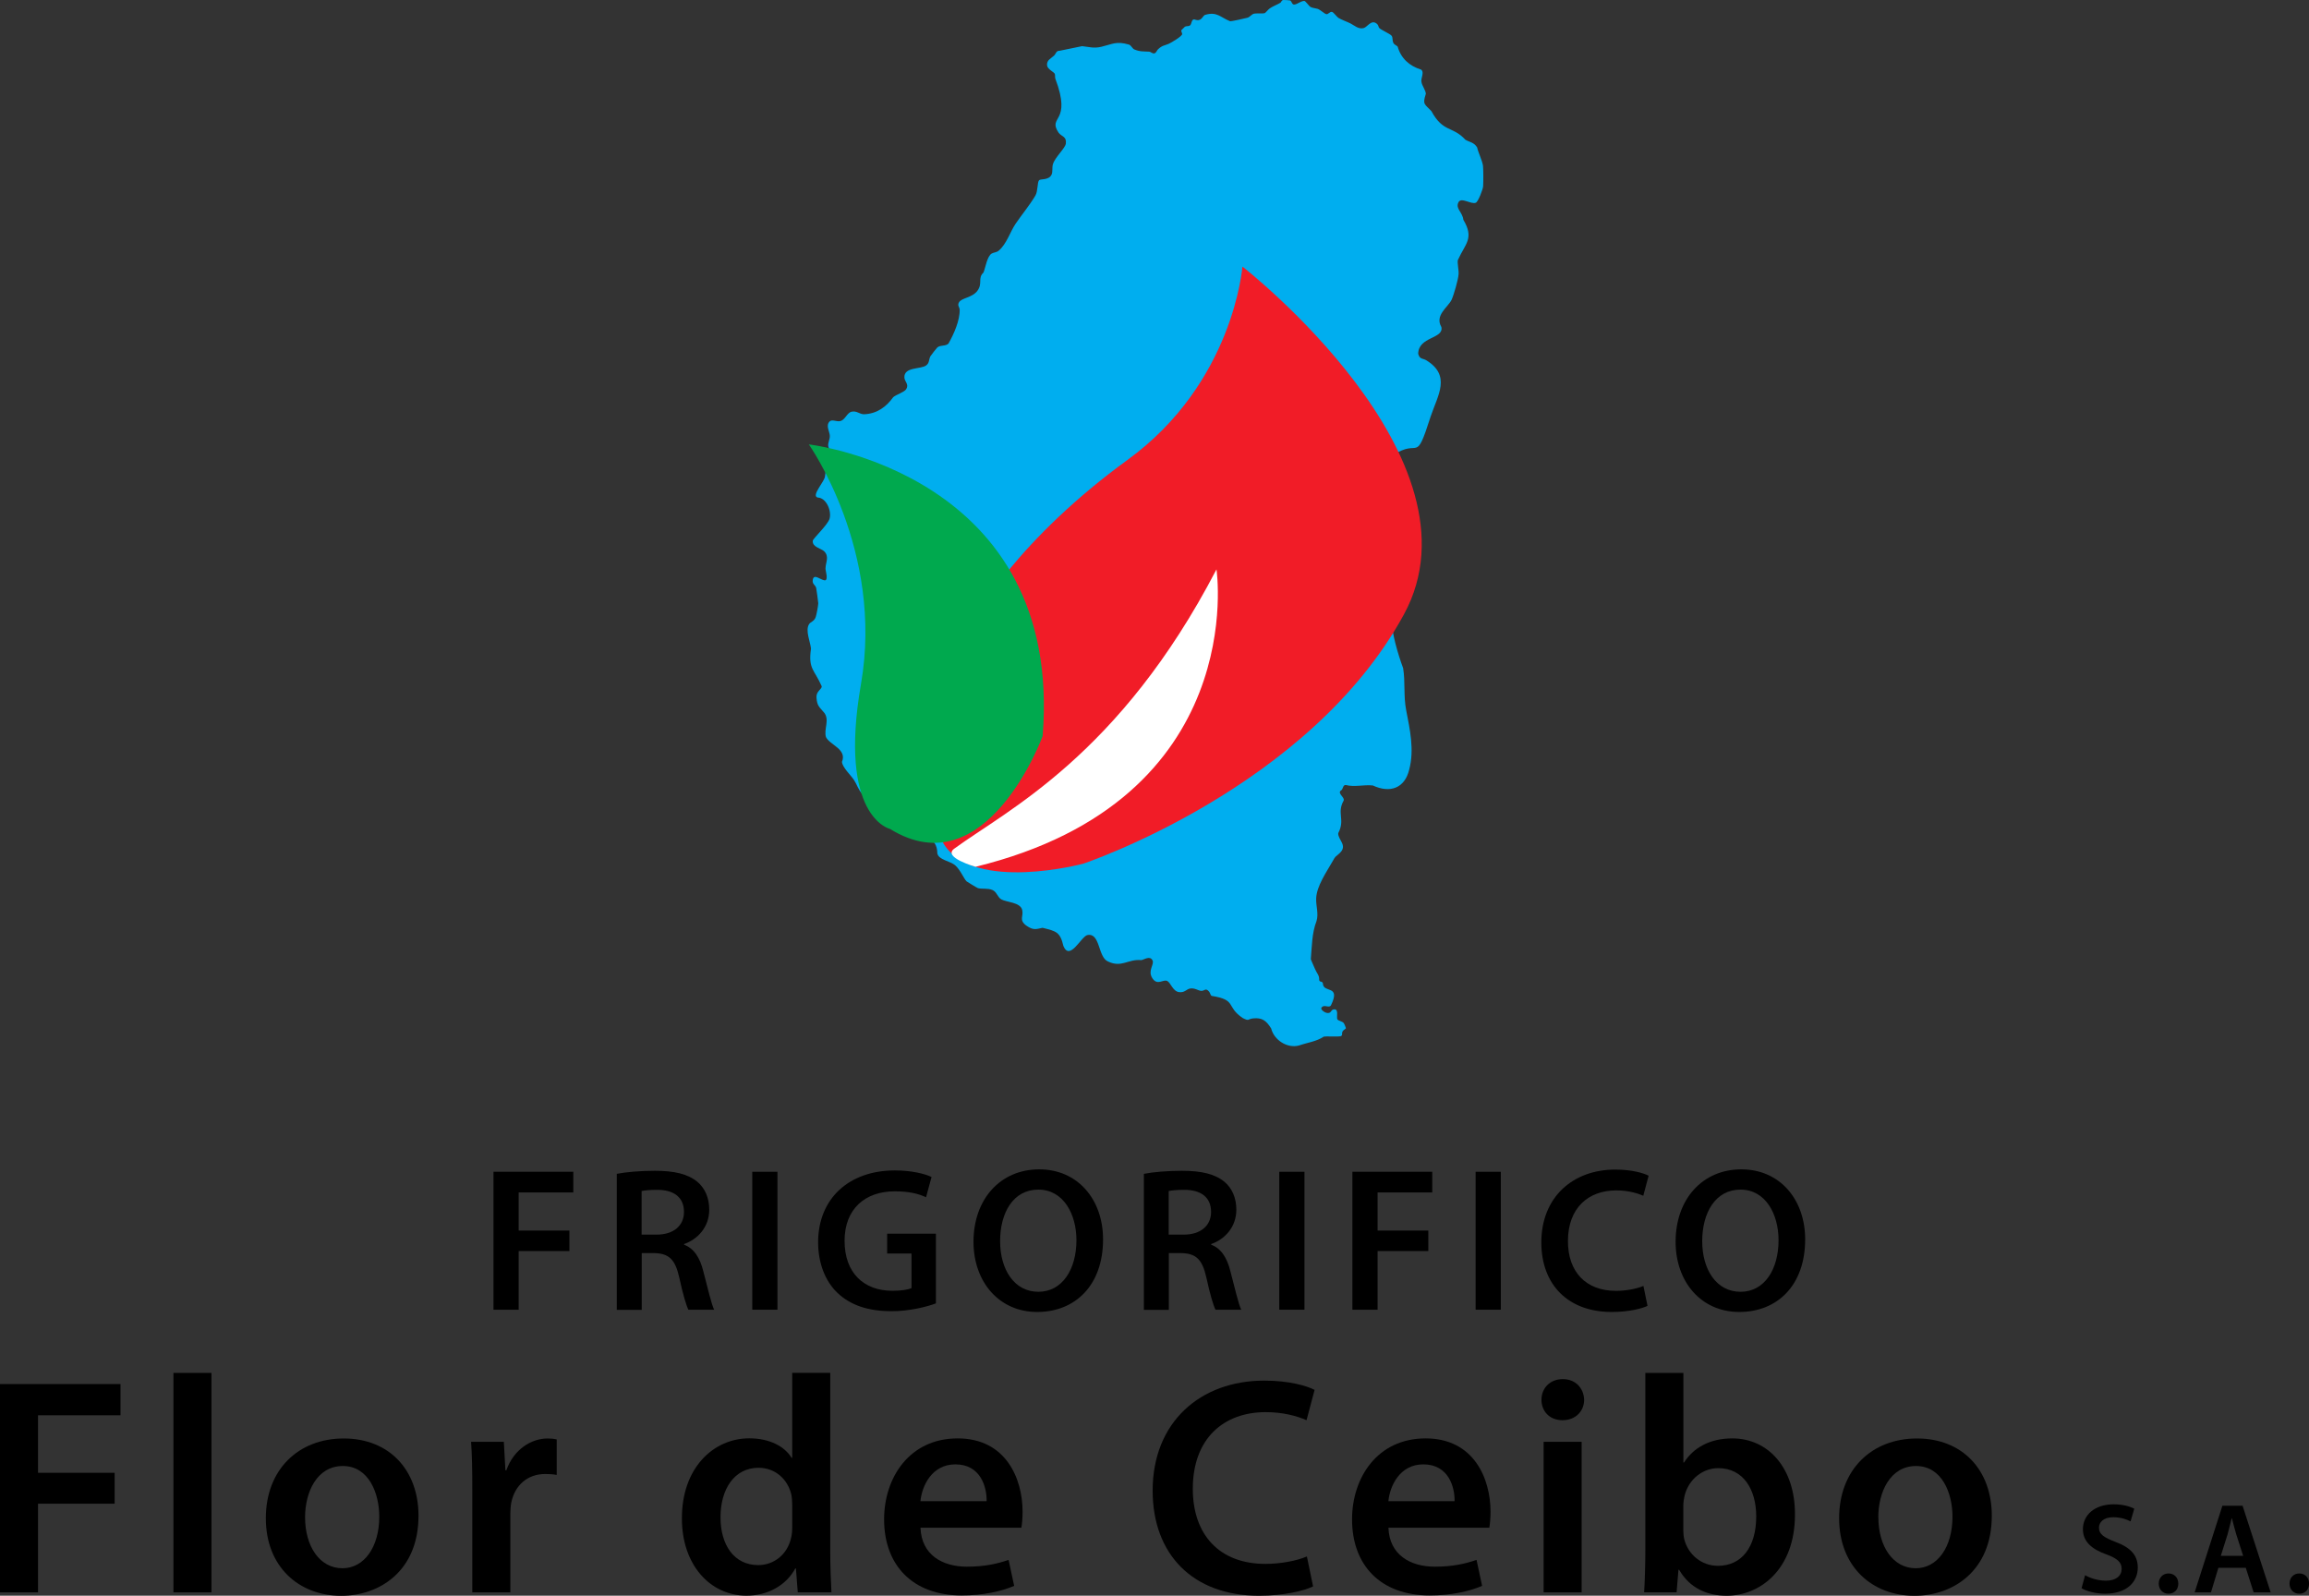 <?xml version="1.0" encoding="UTF-8"?>
<svg id="Capa_2" data-name="Capa 2" xmlns="http://www.w3.org/2000/svg" viewBox="0 0 323.64 223.66">
  <rect x="0" y="0" width="323.64" height="223.66" fill="#333333" stroke="none"/>
  <defs>
    <style>
      .cls-1 {
        fill: #00aeef;
      }

      .cls-2 {
        fill: #fff;
      }

      .cls-3 {
        fill: #00a94e;
      }

      .cls-4 {
        fill: #f11c27;
      }
    </style>
  </defs>
  <g id="Capa_1-2" data-name="Capa 1">
    <g>
      <path class="cls-1" d="M151.67,6.47c1.04.11,1.64.34,2.73.08,1.57-.38,2.07-.81,3.84-.3.28.08.5.57.73.67.83.35,1.32.27,2.09.32.26.02.47.3.74.24s.35-.43.52-.58c.62-.56.83-.48,1.47-.75.34-.14,1.91-1.07,1.91-1.38,0-.17-.19-.39-.1-.56.02-.03.46-.45.49-.47.21-.12.49-.02.71-.18.25-.17.18-.95.65-.83.96.37,1.07-.46,1.44-.64,1.71-.51,2.14.34,3.54.89.12.03,2.19-.42,2.44-.5.29-.09.58-.47.85-.55.38-.1,1.36,0,1.55-.09.17-.08.47-.51.73-.68.48-.32,1-.49,1.47-.78.16-.1.1-.33.41-.38.07-.01.9.03.95.06.23.12.25.58.56.58.47-.02,1.08-.61,1.51-.49.9.89.42.82,1.83,1.1.37.15.91.68,1.17.73.29.06.49-.39.81-.31.21.05.64.68.93.86.4.24,1.18.52,1.66.76.51.25,1.1.85,1.85.64.53-.15,1.09-1.3,1.88-.56.2.19.18.43.28.54.27.3,1.54.82,1.75,1.11.18.25.08.62.21.93.15.36.51.41.63.58.46,1.65,1.67,2.73,3.28,3.22.52.4-.07,1.2.06,1.75.06.48.62,1.2.61,1.66-.49,1.51-.17,1.4.78,2.41,1.65,3.04,2.96,2.05,4.76,4.01.58.35,1.21.35,1.65,1.08.18.79.71,1.82.82,2.55.06.51.06,2.37.02,2.91-.03.41-.68,2.13-1.02,2.29-.64.29-2.1-.86-2.45-.03-.42.87.58,1.34.7,2.42,1.56,2.63.27,3.33-.77,5.65-.1.44.15,1.38.1,2-.06.77-.66,2.87-.99,3.59-.55,1.07-2.37,2.15-1.42,3.8.34,1.68-3.2,1.3-3.25,3.74.2.81.67.63,1.13.91,3.5,2.15,1.64,4.86.63,7.84-2.23,7-1.48,2.92-5.31,5.49-1.34,1.78,1.92,3.26,1.15,5.2-.26.46.41.3.45.61.58,1.75-.07,1.62-.72,3.22-1.78,4.07,2.81,4.63,2.1,8.08-1.13,3.59-2.77.83-3.18,5.84.06,2.04.91,4.9,1.64,6.88.32,1.97.03,3.87.43,5.92.52,2.67,1.15,5.51.43,8.26-.62,2.66-2.7,3.38-5.11,2.26-1.27-.14-2.54.26-3.77-.06-.48-.06-.35.63-.73.78-.47.42.61.96.41,1.4-1,1.79.26,2.64-.76,4.57-.05.93,1.36,1.7.22,2.78-.72.69-.51.27-1.05,1.23-.84,1.48-2.18,3.39-2.26,5.11-.05,1.07.38,2.15.04,3.22-.64,1.65-.64,3.54-.79,5.31,0,.08.5,1.17.6,1.41.22.54.61.87.57,1.47,0,.13.08.24.2.27.15,0,.34.12.32.29.08,1.37,2.54.12,1.14,3.02-.23.44-.88-.09-1.23.23-.14.08-.18.26-.08.39.27.33.77.59,1.13.42.16-.08.26-.37.47-.43.89-.26.43,1.1.6,1.37.13.21.69.27.89.52.08.09.33.71.31.74-.15.2-.59.27-.54.84.01.13-.09.25-.22.27-.59.09-1.98-.02-2.34.05-1.02.69-2.32.84-3.46,1.24-1.65.46-3.51-.75-3.92-2.38-.67-1.07-1.24-1.55-2.54-1.41-.8.09-.49.44-1.46-.06-2.4-1.64-.76-2.53-4.36-3.1-.13-.08-.19-.41-.33-.58-.49-.6-.63-.12-1.08-.12-.41,0-.88-.41-1.53-.34-.59.07-.79.64-1.64.51s-1.14-1.32-1.63-1.56c-.58-.28-1.39.74-2.11-.43-.64-1.05.34-1.88.05-2.46-.35-.7-1.17-.1-1.56-.03-1.87-.19-2.76,1.12-4.7.18-1.41-.62-1.05-4.06-2.87-3.69-.87.18-2.45,3.7-3.36,1.53-.46-1.99-1.02-2.07-2.92-2.55-.96.2-1.3.38-2.32-.34-1.02-.8-.33-1.25-.53-2.14-.25-1.12-2.19-1.08-2.94-1.51-.53-.3-.61-1.04-1.24-1.31-.67-.28-1.39-.1-2.03-.26-.09-.02-1.52-.89-1.59-.95-.41-.41-.86-1.59-1.58-2.23s-2.31-.75-2.52-1.68c-.02-2.43-2.17-2.4-3.52-3.35-.6-.71.43-2.36-.95-2.73-1.11-.3-1.27.77-2.2.42-.81-.3-3.27-2.04-3.86-2.69s-.74-1.33-1.16-1.96c-.44-.65-1.63-1.78-1.68-2.53.74-1.79-1.69-2.35-2.24-3.47-.33-1.09.55-2.44-.26-3.43-.63-.77-.99-.89-1.07-2.12-.06-.88.74-1.14.74-1.56-1.05-2.4-1.92-2.41-1.51-5.29-.09-.95-.84-2.57-.26-3.44.24-.36.69-.35.92-.98.12-.32.35-1.61.36-1.94,0-.13-.25-1.97-.29-2.13-.1-.46-.59-.51-.48-1.16.16-.91,1.05.01,1.67.08.6.02.04-1.54.12-1.73.02-.81.56-1.62-.21-2.36-.4-.38-1.68-.58-1.58-1.46.03-.31,2.13-2.25,2.36-3.11.29-1.09-.45-2.91-1.68-2.95-.96-.26,1.07-2.32,1.04-3.03.21-1.23.11-2.16.68-3.28.06-.43-.22-.61-.24-.98-.02-.43.25-.91.23-1.36-.02-.62-.61-1.42-.03-2.01.33-.34.99.06,1.47-.05.74-.17.94-1.17,1.62-1.32.72-.16,1.12.37,1.74.36,1.79-.07,3.1-1.02,4.09-2.4.44-.37,1.55-.7,1.81-1.11.44-.69-.22-1.05-.25-1.64-.07-1.51,2.27-1.14,3.03-1.68.5-.35.37-.8.61-1.29.07-.13.88-1.16.98-1.25.45-.37,1.15-.13,1.56-.54.74-1.3,1.61-3.24,1.57-4.76-.04-.41-.35-.55-.1-1.01.36-.65,1.84-.63,2.58-1.62.79-1.07,0-1.76.86-2.57.27-.68.51-2.29,1.15-2.66.3-.17.68-.14.99-.41,1.11-.94,1.58-2.61,2.35-3.75.9-1.33,1.94-2.55,2.78-3.96.37-.62.25-1.85.52-2.15.19-.22,1.37.03,1.75-.79.19-.4.04-.95.19-1.46.28-.97,1.74-2.25,1.81-2.89.12-1.02-.54-.92-1.02-1.53-1.59-2.39,1.93-1.27-.45-7.56-.07-.22-.01-.5-.08-.68-.1-.26-1.02-.64-1.08-1.18-.09-.75.57-.99.98-1.38.27-.26.28-.7.79-.68"/>
      <path class="cls-4" d="M174.15,37.37s34.54,26.88,22.63,48.75c-13.27,24.37-44.96,34.94-44.96,34.94,0,0-15.17,4.06-19.5-2.71-4.33-6.77-.81-21.94,1.62-27.08s9.21-15.98,24.1-26.81,16.1-27.08,16.1-27.08Z"/>
      <path class="cls-3" d="M113.37,62.29s35.75,4.06,32.77,40.89c0,0-7.85,21.4-21.4,13,0,0-7.31-1.62-4.06-20.31,3.25-18.69-7.31-33.58-7.31-33.58Z"/>
      <path class="cls-2" d="M170.51,79.82s4.81,32.24-33.77,41.67c0,0-4.66-1.31-3-2.53,7.34-5.38,23.16-13,36.76-39.14Z"/>
    </g>
    <g>
      <path d="M69.17,164.24h11.19v2.9h-7.66v5.34h7.11v2.87h-7.11v8.23h-3.53v-19.33Z"/>
      <path d="M86.44,164.53c1.35-.26,3.3-.43,5.34-.43,2.78,0,4.65.46,5.97,1.55,1.06.89,1.66,2.24,1.66,3.9,0,2.5-1.69,4.19-3.53,4.82v.09c1.41.52,2.24,1.86,2.7,3.73.63,2.41,1.15,4.65,1.52,5.39h-3.61c-.29-.57-.77-2.15-1.29-4.56-.57-2.52-1.46-3.33-3.47-3.38h-1.78v7.95h-3.5v-19.05ZM89.94,173.05h2.09c2.38,0,3.84-1.26,3.84-3.18,0-2.09-1.46-3.1-3.76-3.1-1.12,0-1.84.09-2.18.17v6.11Z"/>
      <path d="M108.97,164.24v19.33h-3.53v-19.33h3.53Z"/>
      <path d="M131.17,182.69c-1.23.46-3.64,1.09-6.2,1.09-3.27,0-5.77-.83-7.6-2.58-1.72-1.64-2.7-4.19-2.7-7.11.03-6.14,4.36-10.04,10.76-10.04,2.38,0,4.25.49,5.14.92l-.77,2.84c-1.06-.49-2.35-.83-4.39-.83-4.13,0-7.03,2.44-7.03,6.94s2.7,7,6.71,7c1.29,0,2.21-.17,2.67-.37v-4.85h-3.41v-2.78h6.83v9.78Z"/>
      <path d="M154.61,173.71c0,6.48-3.93,10.18-9.24,10.18s-8.92-4.19-8.92-9.84c0-5.97,3.76-10.15,9.21-10.15s8.95,4.27,8.95,9.81ZM140.18,173.97c0,3.96,1.98,7.09,5.36,7.09s5.34-3.18,5.34-7.23c0-3.64-1.81-7.09-5.34-7.09s-5.36,3.24-5.36,7.23Z"/>
      <path d="M160.32,164.53c1.35-.26,3.3-.43,5.34-.43,2.78,0,4.65.46,5.97,1.55,1.06.89,1.66,2.24,1.66,3.9,0,2.5-1.69,4.19-3.53,4.82v.09c1.41.52,2.24,1.86,2.7,3.73.63,2.41,1.15,4.65,1.52,5.39h-3.61c-.29-.57-.77-2.15-1.29-4.56-.57-2.52-1.46-3.33-3.47-3.38h-1.78v7.95h-3.5v-19.05ZM163.82,173.05h2.09c2.38,0,3.84-1.26,3.84-3.18,0-2.09-1.46-3.1-3.76-3.1-1.12,0-1.84.09-2.18.17v6.11Z"/>
      <path d="M182.84,164.24v19.33h-3.53v-19.33h3.53Z"/>
      <path d="M189.56,164.24h11.19v2.9h-7.66v5.34h7.11v2.87h-7.11v8.23h-3.53v-19.33Z"/>
      <path d="M210.36,164.24v19.33h-3.53v-19.33h3.53Z"/>
      <path d="M230.93,183.03c-.83.4-2.67.86-5.02.86-6.14,0-9.87-3.84-9.87-9.75,0-6.37,4.45-10.21,10.36-10.21,2.32,0,3.96.49,4.68.86l-.75,2.81c-.92-.4-2.21-.75-3.79-.75-3.93,0-6.77,2.47-6.77,7.11,0,4.27,2.47,6.97,6.74,6.97,1.41,0,2.9-.29,3.84-.69l.57,2.78Z"/>
      <path d="M253.02,173.71c0,6.48-3.93,10.18-9.24,10.18s-8.92-4.19-8.92-9.84c0-5.97,3.76-10.15,9.21-10.15s8.95,4.27,8.95,9.81ZM238.59,173.97c0,3.96,1.98,7.09,5.37,7.09s5.33-3.18,5.33-7.23c0-3.64-1.81-7.09-5.33-7.09s-5.37,3.24-5.37,7.23Z"/>
    </g>
    <g>
      <path d="M0,193.99h16.89v4.38H5.33v8.06h10.74v4.33H5.33v12.43H0v-29.2Z"/>
      <path d="M24.31,192.43h5.33v30.76h-5.33v-30.76Z"/>
      <path d="M58.66,212.45c0,7.75-5.46,11.22-10.83,11.22-5.94,0-10.57-4.07-10.57-10.87s4.55-11.18,10.92-11.18,10.48,4.42,10.48,10.83ZM42.76,212.66c0,4.07,2.04,7.15,5.24,7.15,3.03,0,5.16-2.95,5.16-7.23,0-3.29-1.47-7.1-5.11-7.1s-5.29,3.68-5.29,7.19Z"/>
      <path d="M66.2,208.89c0-2.86-.04-4.94-.17-6.8h4.59l.22,3.99h.13c1.04-2.95,3.51-4.46,5.8-4.46.52,0,.82.04,1.26.13v4.98c-.48-.09-.95-.13-1.6-.13-2.51,0-4.29,1.6-4.77,4.03-.09.48-.13,1.04-.13,1.6v10.96h-5.33v-14.3Z"/>
      <path d="M116.37,192.43v24.82c0,2.17.09,4.5.17,5.93h-4.72l-.26-3.34h-.09c-1.26,2.34-3.81,3.81-6.84,3.81-5.07,0-9.05-4.29-9.05-10.79-.04-7.06,4.38-11.26,9.44-11.26,2.9,0,4.98,1.17,5.93,2.73h.09v-11.91h5.33ZM111.04,210.89c0-.43-.04-1-.13-1.43-.48-2.04-2.17-3.73-4.59-3.73-3.42,0-5.33,3.03-5.33,6.93s1.91,6.71,5.29,6.71c2.17,0,4.07-1.47,4.59-3.77.13-.48.17-1,.17-1.56v-3.16Z"/>
      <path d="M129.02,214.13c.13,3.81,3.08,5.46,6.5,5.46,2.47,0,4.2-.39,5.85-.95l.78,3.64c-1.82.78-4.33,1.34-7.36,1.34-6.84,0-10.87-4.2-10.87-10.66,0-5.85,3.55-11.35,10.31-11.35s9.1,5.63,9.1,10.27c0,1-.09,1.78-.17,2.25h-14.12ZM138.29,210.41c.04-1.95-.82-5.16-4.38-5.16-3.29,0-4.68,2.99-4.9,5.16h9.27Z"/>
      <path d="M184.04,222.36c-1.26.61-4.03,1.3-7.58,1.3-9.27,0-14.9-5.8-14.9-14.73,0-9.62,6.71-15.42,15.64-15.42,3.51,0,5.98.74,7.06,1.3l-1.13,4.25c-1.39-.61-3.34-1.13-5.72-1.13-5.93,0-10.22,3.73-10.22,10.74,0,6.45,3.73,10.53,10.18,10.53,2.12,0,4.38-.43,5.81-1.04l.87,4.2Z"/>
      <path d="M194.61,214.13c.13,3.81,3.08,5.46,6.5,5.46,2.47,0,4.2-.39,5.85-.95l.78,3.64c-1.82.78-4.33,1.34-7.36,1.34-6.84,0-10.87-4.2-10.87-10.66,0-5.85,3.55-11.35,10.31-11.35s9.1,5.63,9.1,10.27c0,1-.09,1.78-.17,2.25h-14.12ZM203.88,210.41c.04-1.95-.82-5.16-4.38-5.16-3.29,0-4.68,2.99-4.9,5.16h9.27Z"/>
      <path d="M222.04,196.2c0,1.56-1.17,2.86-3.03,2.86s-2.95-1.3-2.95-2.86c0-1.65,1.21-2.9,2.99-2.9s2.94,1.26,2.99,2.9ZM216.36,223.19v-21.1h5.33v21.1h-5.33Z"/>
      <path d="M230.62,192.43h5.33v12.56h.09c1.3-2.04,3.59-3.38,6.76-3.38,5.15,0,8.84,4.29,8.79,10.7,0,7.58-4.81,11.35-9.57,11.35-2.73,0-5.16-1.04-6.67-3.64h-.09l-.26,3.16h-4.55c.09-1.43.17-3.77.17-5.93v-24.82ZM235.94,214.48c0,.43.04.87.13,1.26.56,2.17,2.43,3.73,4.72,3.73,3.34,0,5.37-2.64,5.37-6.93,0-3.73-1.78-6.76-5.33-6.76-2.17,0-4.16,1.56-4.72,3.9-.09.39-.17.87-.17,1.39v3.42Z"/>
      <path d="M279.18,212.45c0,7.75-5.46,11.22-10.83,11.22-5.93,0-10.57-4.07-10.57-10.87s4.55-11.18,10.92-11.18,10.48,4.42,10.48,10.83ZM263.28,212.66c0,4.07,2.04,7.15,5.24,7.15,3.03,0,5.15-2.95,5.15-7.23,0-3.29-1.47-7.1-5.11-7.1s-5.29,3.68-5.29,7.19Z"/>
      <path d="M292.25,220.78c.7.41,1.8.77,2.93.77,1.41,0,2.2-.67,2.2-1.66,0-.92-.61-1.46-2.14-2.02-2.02-.72-3.29-1.78-3.29-3.53,0-2,1.66-3.49,4.3-3.49,1.31,0,2.27.29,2.9.61l-.52,1.78c-.45-.23-1.3-.58-2.43-.58-1.4,0-2,.74-2,1.46,0,.94.7,1.37,2.32,2,2.11.79,3.12,1.86,3.12,3.6,0,1.96-1.48,3.66-4.59,3.66-1.3,0-2.63-.36-3.29-.77l.5-1.84Z"/>
      <path d="M302.58,221.96c0-.83.58-1.42,1.37-1.42s1.37.58,1.37,1.42-.54,1.42-1.39,1.42c-.79,0-1.35-.61-1.35-1.42Z"/>
      <path d="M310.94,219.75l-1.04,3.44h-2.29l3.89-12.14h2.83l3.94,12.14h-2.39l-1.1-3.44h-3.83ZM314.41,218.07l-.96-2.99c-.23-.74-.43-1.57-.61-2.27h-.04c-.18.7-.38,1.55-.58,2.27l-.94,2.99h3.12Z"/>
      <path d="M320.91,221.96c0-.83.58-1.42,1.37-1.42s1.37.58,1.37,1.42-.54,1.42-1.39,1.42c-.79,0-1.35-.61-1.35-1.42Z"/>
    </g>
  </g>
</svg>